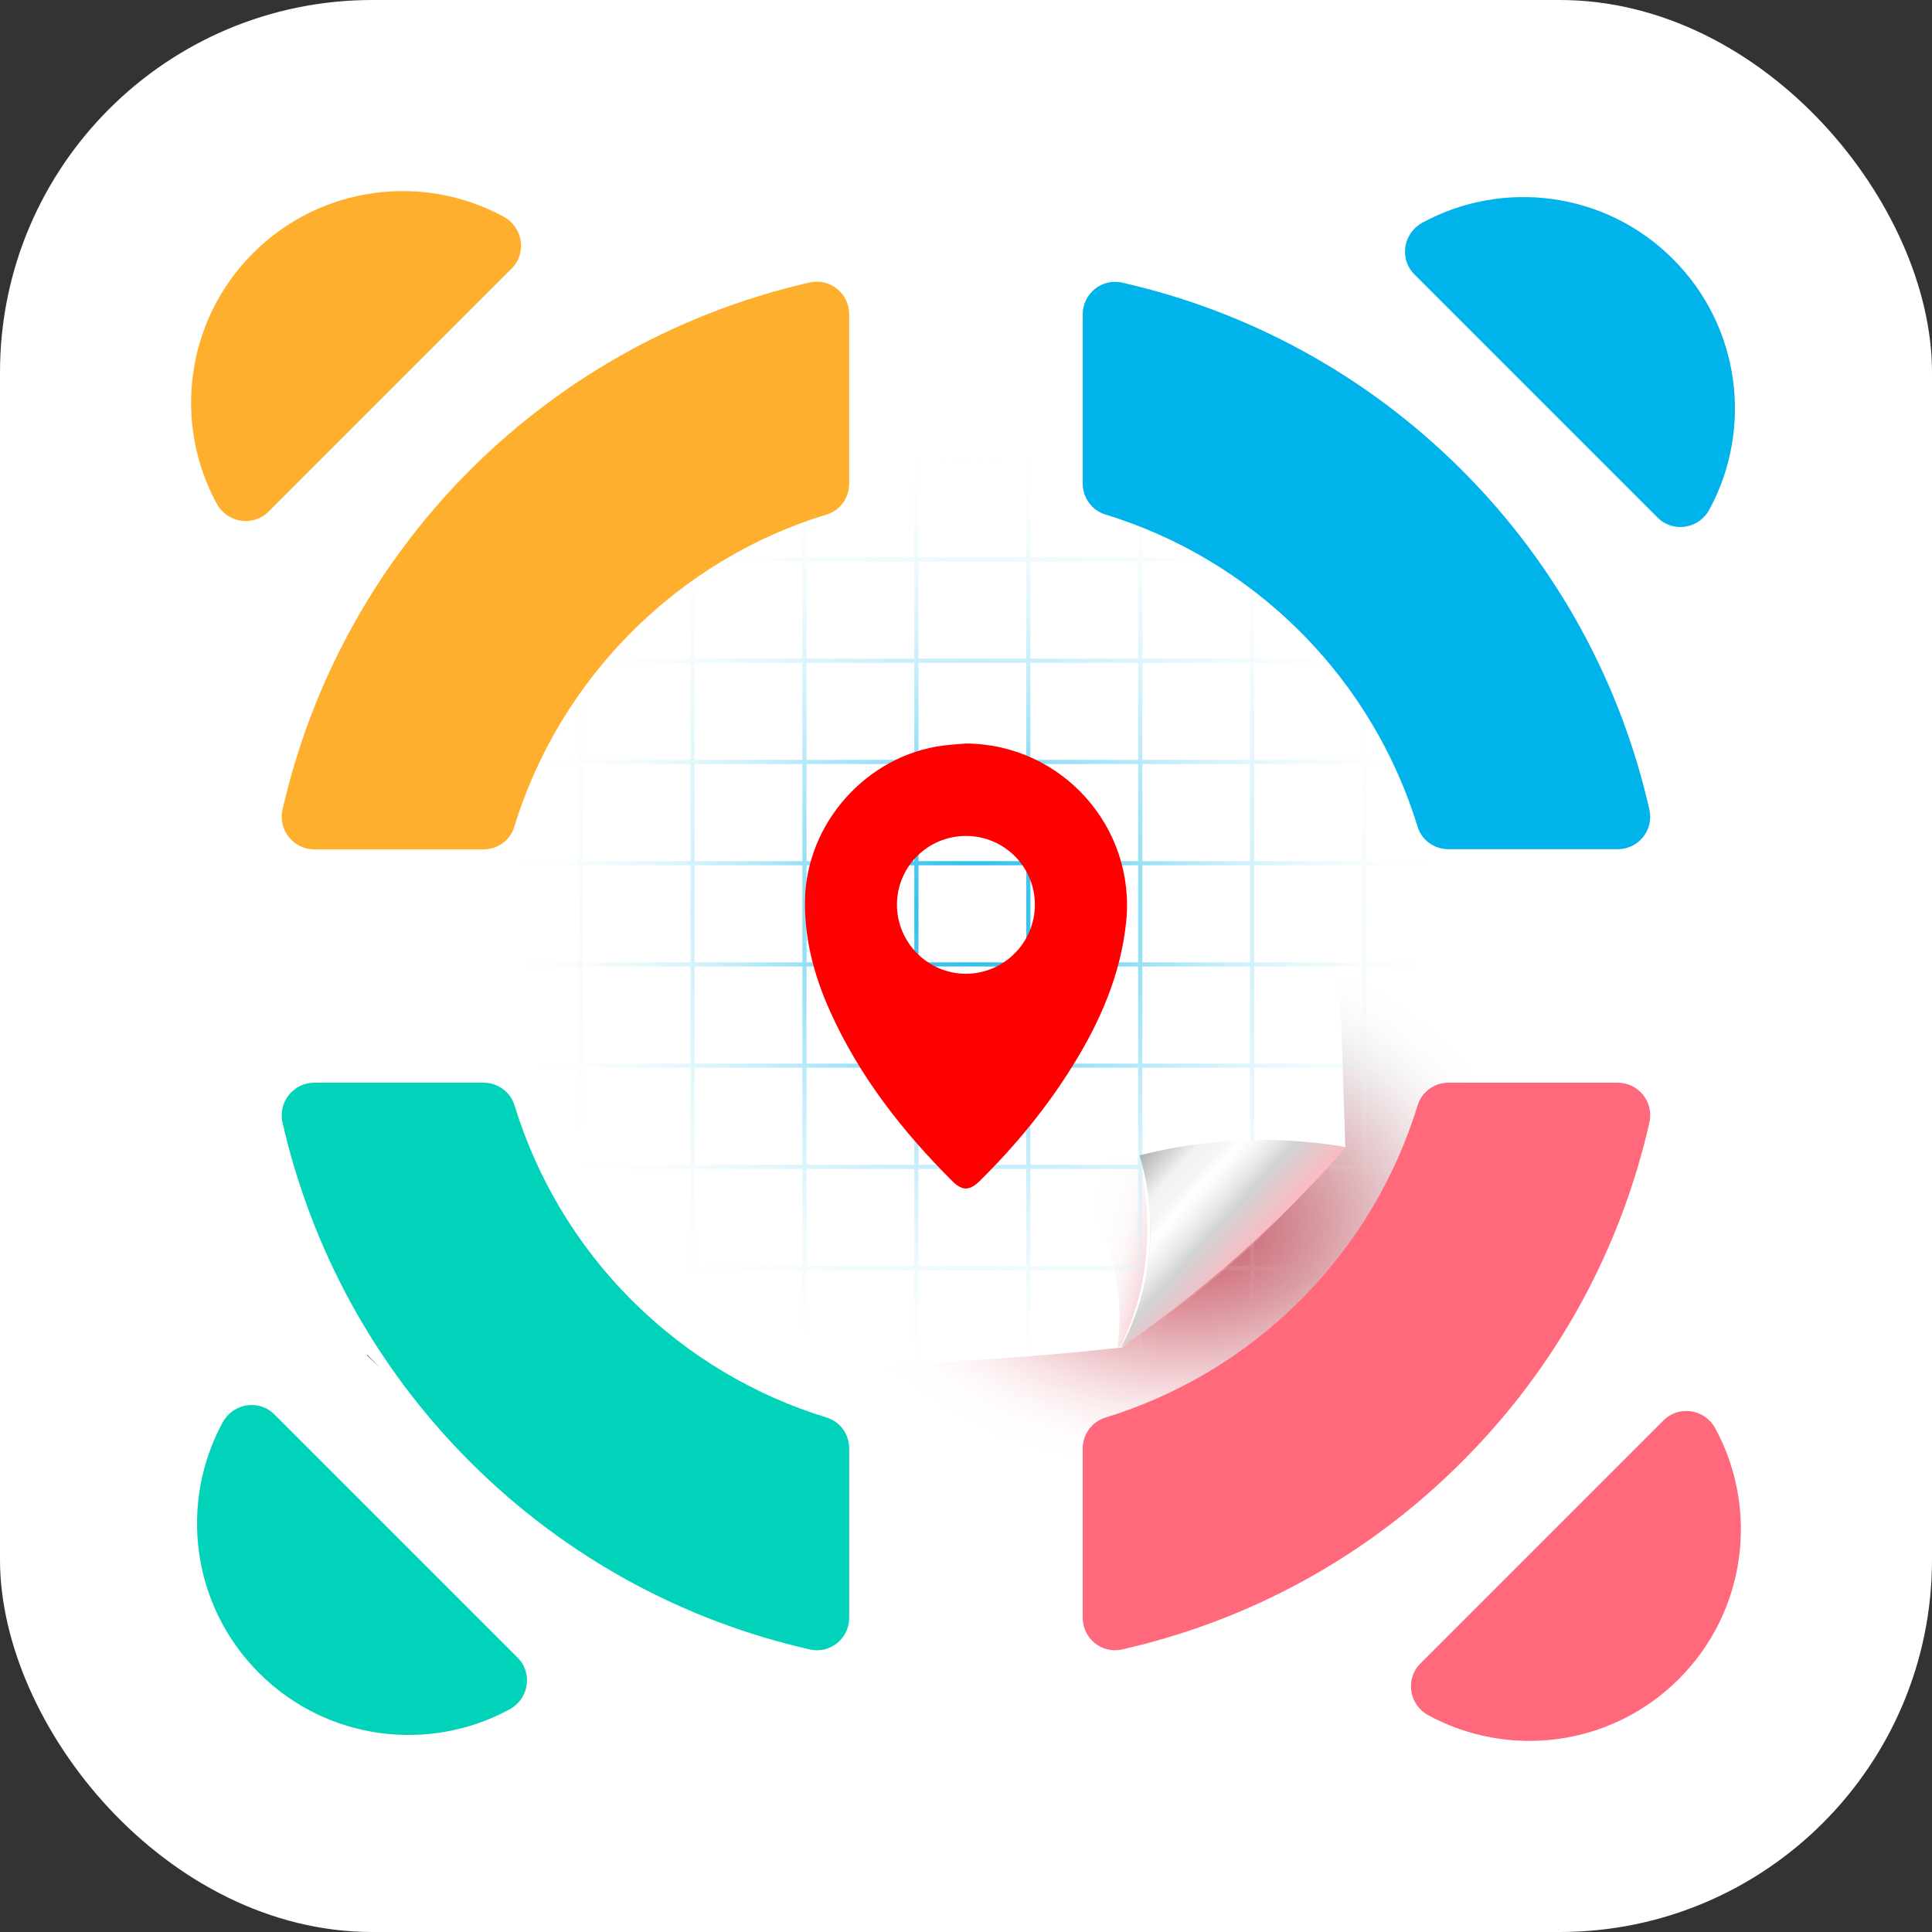 <?xml version="1.0" encoding="UTF-8"?> <svg xmlns="http://www.w3.org/2000/svg" xmlns:xlink="http://www.w3.org/1999/xlink" id="Layer_1" viewBox="0 0 921.6 921.6"><rect x="0" y="0" width="921.6" height="921.6" fill="#333333" stroke="none"/><defs><style> .cls-1 { fill: url(#radial-gradient-4); opacity: .56; } .cls-2 { fill: #ff697b; } .cls-3 { fill: url(#radial-gradient-5); } .cls-4 { fill: url(#radial-gradient-3); } .cls-5 { fill: url(#radial-gradient-2); } .cls-6 { fill: url(#linear-gradient-2); } .cls-7 { fill: url(#radial-gradient); } .cls-8 { fill: #00d3b9; } .cls-9 { fill: url(#linear-gradient); opacity: .45; } .cls-10 { fill: #fff; } .cls-11 { fill: #fe0000; } .cls-12 { fill: #00b3ea; } .cls-13 { fill: #ffaf2e; } </style><radialGradient id="radial-gradient" cx="558.72" cy="560.75" fx="558.72" fy="560.75" r="163.96" gradientTransform="translate(0 167.89) scale(1 .7)" gradientUnits="userSpaceOnUse"><stop offset="0" stop-color="#383838"></stop><stop offset="1" stop-color="#fff" stop-opacity="0"></stop></radialGradient><radialGradient id="radial-gradient-2" cx="558.85" cy="583.92" fx="558.85" fy="583.92" r="163.96" gradientTransform="translate(0 174.83) scale(1 .7)" gradientUnits="userSpaceOnUse"><stop offset="0" stop-color="#ff697b"></stop><stop offset="1" stop-color="#fff" stop-opacity="0"></stop></radialGradient><radialGradient id="radial-gradient-3" cx="573.97" cy="587.1" fx="573.97" fy="587.1" r="163.96" gradientTransform="translate(0 175.78) scale(1 .7)" gradientUnits="userSpaceOnUse"><stop offset="0" stop-color="#913c46"></stop><stop offset="1" stop-color="#fff" stop-opacity="0"></stop></radialGradient><radialGradient id="radial-gradient-4" cx="554.2" cy="589.42" fx="554.2" fy="589.42" r="163.96" gradientTransform="translate(0 176.48) scale(1 .7)" gradientUnits="userSpaceOnUse"><stop offset="0" stop-color="#ff697b"></stop><stop offset="1" stop-color="#fff" stop-opacity="0"></stop></radialGradient><linearGradient id="linear-gradient" x1="551.96" y1="587.97" x2="512.92" y2="577.97" gradientUnits="userSpaceOnUse"><stop offset="0" stop-color="#f39ea8"></stop><stop offset=".05" stop-color="#f1a7af" stop-opacity=".88"></stop><stop offset=".15" stop-color="#f0b6bd" stop-opacity=".68"></stop><stop offset=".25" stop-color="#eec4c9" stop-opacity=".49"></stop><stop offset=".35" stop-color="#edcfd4" stop-opacity=".34"></stop><stop offset=".46" stop-color="#ebd9dc" stop-opacity=".22"></stop><stop offset=".57" stop-color="#ebe0e2" stop-opacity=".12"></stop><stop offset=".69" stop-color="#eae5e7" stop-opacity=".05"></stop><stop offset=".83" stop-color="#eae9ea" stop-opacity=".01"></stop><stop offset="1" stop-color="#eaeaeb" stop-opacity="0"></stop></linearGradient><radialGradient id="radial-gradient-5" cx="463.84" cy="436.28" fx="463.84" fy="436.28" r="230.26" gradientUnits="userSpaceOnUse"><stop offset="0" stop-color="#00b3ea"></stop><stop offset="1" stop-color="#fff" stop-opacity="0"></stop></radialGradient><linearGradient id="linear-gradient-2" x1="595.19" y1="601.12" x2="542.39" y2="553.07" gradientUnits="userSpaceOnUse"><stop offset="0" stop-color="#ffb8c0"></stop><stop offset=".3" stop-color="#d2d3d4"></stop><stop offset=".39" stop-color="#e6e7e7"></stop><stop offset=".5" stop-color="#f8f8f8"></stop><stop offset=".57" stop-color="#fff"></stop><stop offset=".57" stop-color="#fefefe"></stop><stop offset=".65" stop-color="#f5f5f5"></stop><stop offset=".76" stop-color="#f2f2f2"></stop><stop offset=".99" stop-color="#b5b5b5"></stop></linearGradient></defs><rect class="cls-10" width="921.6" height="921.6" rx="177.62" ry="177.62"></rect><ellipse class="cls-7" cx="558.72" cy="560.75" rx="192.93" ry="128.62"></ellipse><ellipse class="cls-5" cx="558.85" cy="583.92" rx="192.93" ry="128.62"></ellipse><ellipse class="cls-4" cx="573.97" cy="587.1" rx="192.93" ry="128.62"></ellipse><ellipse class="cls-1" cx="554.2" cy="589.42" rx="192.93" ry="128.62"></ellipse><path class="cls-10" d="M535.25,642.75c-35.61,3.95-74.1,6.86-115.15,8.07-45.75,1.34-88.5.39-127.76-1.98,4.59-116.39,9.18-232.78,13.77-349.17,109.3,3.34,218.59,6.67,327.89,10.01,2.58,79.12,5.15,158.24,7.73,237.36-35.49,31.9-70.98,63.81-106.47,95.71Z"></path><path class="cls-9" d="M533,643.04c22.05-13.55,47.63-32.18,73.02-57.6,12.09-12.1,22.49-24.1,31.42-35.49-37.47,4.65-67.05,4.22-87.71,2.84-14.47-.97-29.44-2.72-33.82,4.8-4.9,8.42,8.29,20.18,14.76,44.44,4.39,16.43,3.68,31.04,2.33,41.02Z"></path><path class="cls-10" d="M534.35,642.85c.17-.05.34-.1.51-.15,3.87-7.25,8.79-18.28,11.58-32.49.4-2.05,1.6-8.45,2.05-17,.51-9.57.21-24.26-4.55-42.11-.25.06-.51.13-.76.19,1.52,6.46,2.42,11.99,2.97,16.17,1.41,10.62,1.22,19.14,1.04,23.78-.37,9.08-1.52,15.95-1.89,18.04-1.45,8.22-4.4,20.04-10.95,33.56Z"></path><path d="M181.22,652.36c-2.04-1.95-4.07-3.89-6.11-5.83-.02-.11-.03-.22-.05-.33l6.16,6.16Z"></path><path class="cls-3" d="M224.56,654.96h-2V218.6h2v436.36ZM277.96,218.6h-2v436.36h2V218.6ZM331.35,218.6h-2v436.36h2V218.6ZM384.74,218.6h-2v436.36h2V218.6ZM438.14,218.6h-2v436.36h2V218.6ZM491.53,218.6h-2v436.36h2V218.6ZM544.93,218.6h-2v436.36h2V218.6ZM598.32,218.6h-2v436.36h2V218.6ZM651.72,218.6h-2v436.36h2V218.6ZM705.11,218.6h-2v436.36h2V218.6ZM703.84,652.22H225.58v2h478.25v-2ZM703.84,603.93H225.58v2h478.25v-2ZM703.84,555.64H225.58v2h478.25v-2ZM703.84,507.35H225.58v2h478.25v-2ZM703.84,459.05H225.58v2h478.25v-2ZM703.84,410.76H225.58v2h478.25v-2ZM703.84,362.47H225.58v2h478.25v-2ZM703.84,314.18H225.58s0,2,0,2h478.25s0-2,0-2ZM703.84,265.89H225.58s0,2,0,2h478.25s0-2,0-2ZM703.84,217.6H225.58v2h478.25v-2Z"></path><g><path class="cls-13" d="M405.08,149.89v80.82c0,6.69-4.24,12.71-10.63,14.68-34.06,10.35-66.14,29.07-93.06,55.99-26.91,26.91-45.63,58.99-56.08,93.05-1.88,6.4-7.91,10.73-14.58,10.73h-80.82c-9.88,0-17.32-9.22-15.16-18.91,13.55-59.37,43.38-115.83,89.48-162.03,46.21-46.11,102.66-75.94,162.03-89.48,9.7-2.17,18.82,5.27,18.82,15.15"></path><path class="cls-8" d="M405.08,690.92v80.82c0,9.88-9.13,17.32-18.82,15.06-59.37-13.46-115.82-43.28-162.03-89.48-46.1-46.1-75.93-102.56-89.48-161.93-2.16-9.7,5.28-18.92,15.16-18.92h80.82c6.68,0,12.71,4.33,14.68,10.73,10.44,34.06,29.07,66.15,55.98,93.06,26.92,26.91,59,45.54,93.06,55.98,6.39,1.98,10.63,8,10.63,14.68"></path><path class="cls-2" d="M786.81,535.39c-13.46,59.37-43.28,115.83-89.48,161.93-46.1,46.2-102.56,76.02-162.03,89.48-9.59,2.26-18.82-5.17-18.82-15.05v-80.83c0-6.68,4.33-12.7,10.74-14.68,34.05-10.44,66.14-29.07,93.05-55.98,26.91-26.91,45.54-59,55.98-93.05,1.98-6.4,8-10.74,14.68-10.74h80.74c9.97,0,17.31,9.23,15.15,18.92"></path><path class="cls-12" d="M771.66,405.07h-80.73c-6.69,0-12.71-4.23-14.68-10.63-10.45-34.06-29.08-66.14-55.99-93.06-26.91-26.91-58.99-45.54-93.05-55.98-6.4-1.97-10.73-8-10.73-14.68v-80.82c0-9.88,9.22-17.32,18.91-15.06,59.37,13.46,115.73,43.28,161.93,89.39,46.21,46.21,76.03,102.66,89.48,162.03,2.17,9.7-5.17,18.82-15.15,18.82"></path><path class="cls-12" d="M790.71,246.9l-116-116c-7.37-7.37-5.39-19.65,3.76-24.65,38.27-20.85,87.18-15.08,119.58,17.33,32.39,32.39,38.16,81.29,17.31,119.56-5,9.15-17.28,11.14-24.65,3.76"></path><path class="cls-8" d="M130.89,674.71l116,116c7.37,7.37,5.39,19.65-3.76,24.65-38.27,20.85-87.18,15.08-119.58-17.33-32.39-32.39-38.16-81.29-17.31-119.56,5-9.15,17.28-11.14,24.65-3.76"></path><path class="cls-13" d="M244.08,128.06l-116.02,116.02c-7.33,7.33-19.66,5.36-24.65-3.76-20.89-38.3-15.05-87.22,17.32-119.59,32.37-32.37,81.3-38.21,119.59-17.32,9.13,4.99,11.11,17.32,3.76,24.65"></path><path class="cls-2" d="M677.54,793.55l116-116c7.37-7.37,19.65-5.39,24.65,3.76,20.85,38.27,15.08,87.18-17.33,119.58-32.39,32.39-81.29,38.16-119.56,17.3-9.15-4.99-11.14-17.27-3.76-24.64"></path></g><path class="cls-6" d="M534.75,642.75c20.58-14.15,43.11-31.61,66.11-53.02,15.6-14.52,29.29-28.88,41.24-42.55-10.21-1.75-21.8-3.05-34.55-3.35-25.45-.59-47.25,3.03-64,7.27,2.8,9.17,5.67,22.4,5.24,38.4-.66,24.48-8.71,43.13-14.04,53.24Z"></path><path class="cls-11" d="M460.85,354.67c45.65.29,81.07,39.91,76.34,85.17-2.61,25.04-12.34,47.3-25.38,68.36-12.51,20.2-27.52,38.41-44.41,55.09-4.89,4.83-8.39,4.86-13.18.08-23.86-23.82-44.37-50.06-58.28-81.01-7.56-16.83-12.27-34.36-11.94-53,.65-36.76,29.45-69,65.94-73.72,3.62-.47,7.27-.66,10.9-.97ZM460.71,398.76c-18.2.03-32.87,14.71-32.85,32.87.02,18.07,14.91,32.93,32.95,32.88,18.09-.05,32.87-14.89,32.85-32.98-.02-18.15-14.74-32.8-32.95-32.77Z"></path></svg> 